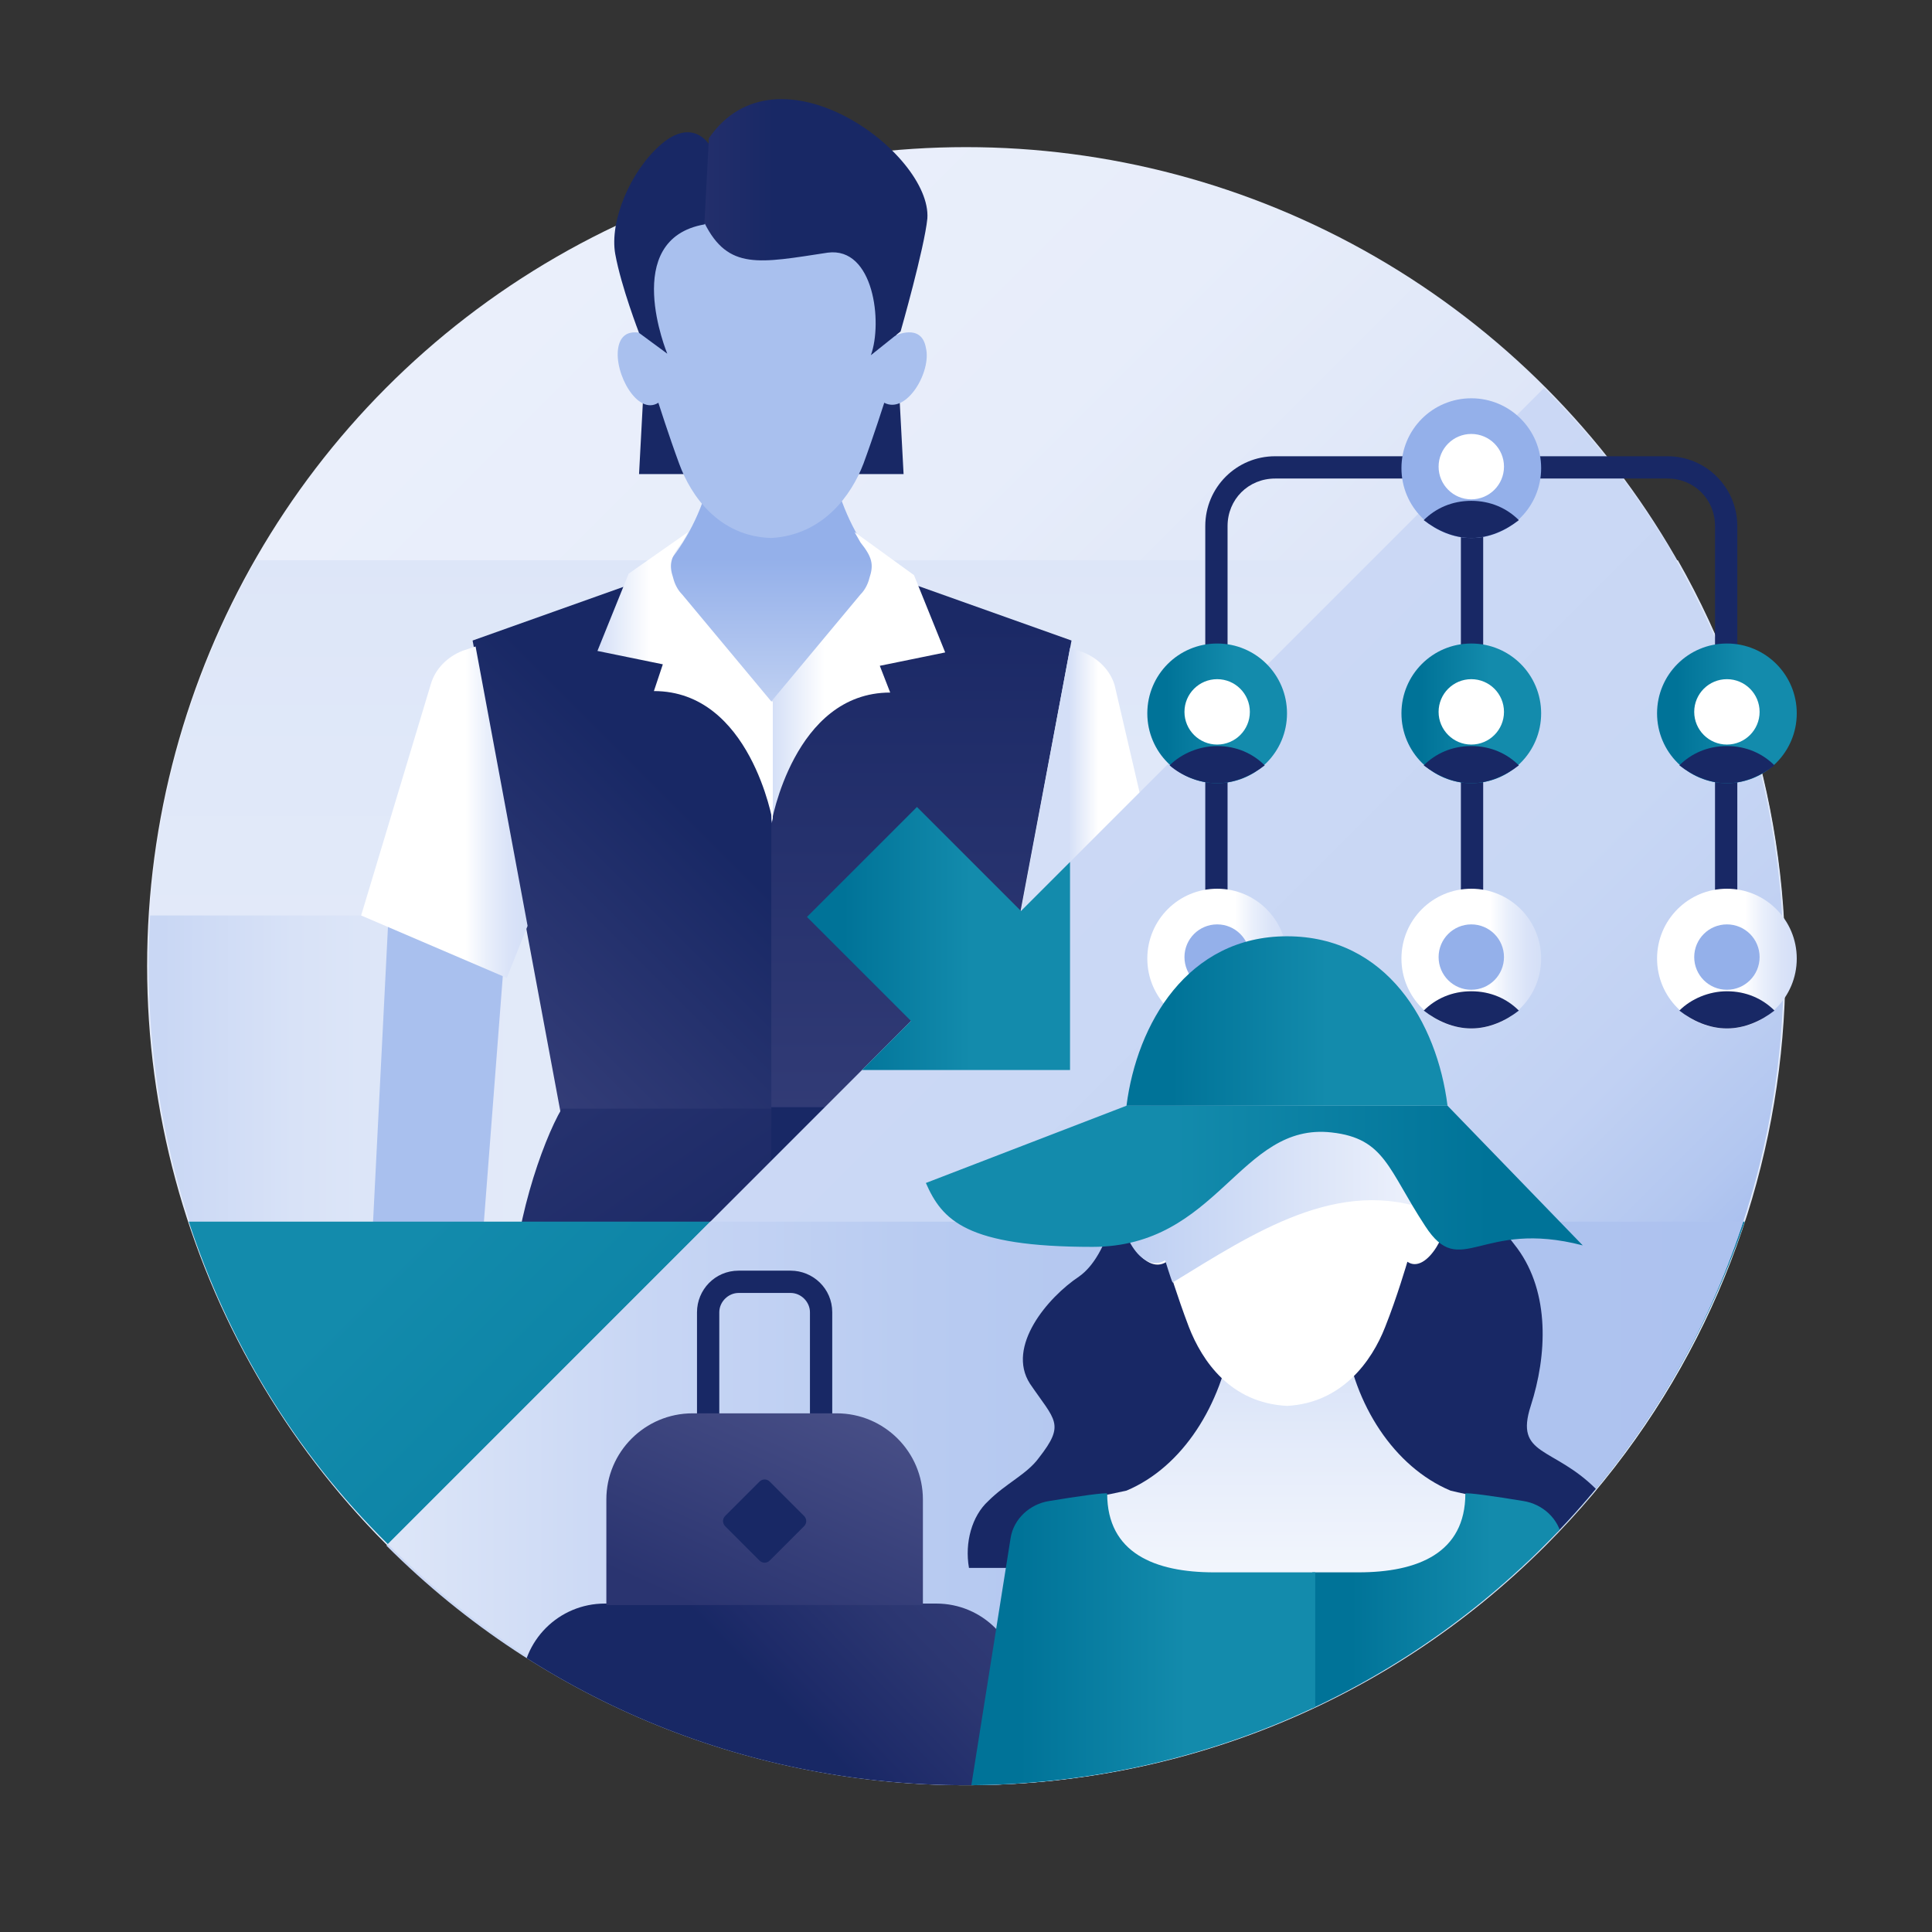 <?xml version="1.0" encoding="utf-8"?>
<!-- Generator: Adobe Illustrator 27.5.0, SVG Export Plug-In . SVG Version: 6.00 Build 0)  -->
<svg version="1.1" id="_x31_5-Group-Functions" xmlns="http://www.w3.org/2000/svg" xmlns:xlink="http://www.w3.org/1999/xlink"
	 x="0px" y="0px" viewBox="0 0 130 130" style="enable-background:new 0 0 130 130;" xml:space="preserve">
<rect x="0" y="0" width="130" height="130" fill="#333333" stroke="none"/>
<style type="text/css">
	.st0{fill:url(#SVGID_1_);}
	.st1{fill:url(#SVGID_00000080886969464527145620000000814414285339680896_);}
	.st2{fill:url(#SVGID_00000029740011949513077110000010365507427102949765_);}
	.st3{fill:#182865;}
	.st4{fill:url(#SVGID_00000001626921935480494520000003089113974081410199_);}
	.st5{fill:#A9C0EE;}
	.st6{fill:url(#SVGID_00000114761574409656672750000005465493634559016112_);}
	.st7{fill:url(#SVGID_00000103266383652411132310000001362932517153152912_);}
	.st8{fill:url(#SVGID_00000008840780946446231440000013961760945268867206_);}
	.st9{fill:url(#SVGID_00000088825508486792130670000017844012478608541830_);}
	.st10{fill:url(#SVGID_00000164516093610261480740000007895919929665306256_);}
	.st11{fill:url(#SVGID_00000114065411453628353590000007754148133082318220_);}
	.st12{fill:url(#SVGID_00000124876928269859507580000017060407993209362353_);}
	.st13{fill:url(#SVGID_00000041289801472336254940000010334870243256511411_);}
	.st14{fill:url(#SVGID_00000092453251490711040510000012113812321893815211_);}
	.st15{fill:url(#SVGID_00000106117345534487424720000016066977616169227678_);}
	.st16{fill:url(#SVGID_00000093884304529154246090000003545436430508516014_);}
	.st17{fill:url(#SVGID_00000084512804279490323050000006842092870673978781_);}
	.st18{fill:url(#SVGID_00000160165707633259009430000010885348721392157880_);}
	.st19{fill:#94B0EA;}
	.st20{clip-path:url(#SVGID_00000182496988912861770170000014202631658020628139_);}
	
		.st21{clip-path:url(#SVGID_00000182496988912861770170000014202631658020628139_);fill:url(#SVGID_00000121971613814931868120000015563580401206333824_);}
	
		.st22{clip-path:url(#SVGID_00000182496988912861770170000014202631658020628139_);fill:url(#SVGID_00000140732662362588531830000008874088707808534417_);}
	.st23{clip-path:url(#SVGID_00000182496988912861770170000014202631658020628139_);fill:#182865;}
	.st24{fill:url(#SVGID_00000175306330928073402020000003705952363994422177_);}
	.st25{fill:url(#SVGID_00000123413586098180620830000012184469304790933689_);}
	.st26{fill:url(#SVGID_00000117671554325474466880000009893379914329847452_);}
	.st27{fill:#FFFFFF;}
	.st28{fill:url(#SVGID_00000106825701649261762990000018228026481323560618_);}
	.st29{fill:url(#SVGID_00000129918368578300741640000003170431480992985520_);}
	.st30{fill:url(#SVGID_00000118395007067745069550000013910291178942917028_);}
	.st31{fill:url(#SVGID_00000148654476581051325330000015307038380371078846_);}
	.st32{fill:url(#SVGID_00000036955188180076767850000001494635347725504142_);}
	.st33{fill:url(#SVGID_00000051368096566676706490000007410688965068776602_);}
	.st34{fill:url(#SVGID_00000110470667062936034980000009753301626369273774_);}
	.st35{fill:url(#SVGID_00000067939100623782035470000014441229666645539249_);}
</style>
<linearGradient id="SVGID_1_" gradientUnits="userSpaceOnUse" x1="65.006" y1="120.058" x2="65.006" y2="9.94" gradientTransform="matrix(0.707 -0.707 0.707 0.707 -26.921 65.004)">
	<stop  offset="2.584135e-03" style="stop-color:#9CB6EC"/>
	<stop  offset="3.924092e-03" style="stop-color:#9DB6EC"/>
	<stop  offset="0.155" style="stop-color:#B9CBF1"/>
	<stop  offset="0.318" style="stop-color:#CEDBF5"/>
	<stop  offset="0.497" style="stop-color:#DEE6F8"/>
	<stop  offset="0.703" style="stop-color:#E7EDFA"/>
	<stop  offset="1" style="stop-color:#EAEFFB"/>
</linearGradient>
<circle class="st0" cx="65" cy="65" r="55.1"/>
<linearGradient id="SVGID_00000069391404257195128550000017756082605016499592_" gradientUnits="userSpaceOnUse" x1="26.069" y1="103.927" x2="85.371" y2="44.626" gradientTransform="matrix(0.707 -0.707 0.707 0.707 -26.921 65.004)">
	<stop  offset="0.554" style="stop-color:#E4EBFA"/>
	<stop  offset="1" style="stop-color:#DDE6F8"/>
</linearGradient>
<path style="fill:url(#SVGID_00000069391404257195128550000017756082605016499592_);" d="M17.2,37.7c-12,21-9.1,48.3,8.9,66.3
	c21.5,21.5,56.4,21.5,77.9,0c18-18,20.9-45.2,8.9-66.3H17.2z"/>
<linearGradient id="SVGID_00000086652265371850594360000000903669922691099314_" gradientUnits="userSpaceOnUse" x1="7.805" y1="44.344" x2="96.826" y2="133.365" gradientTransform="matrix(0.707 -0.707 0.707 0.707 -26.921 65.004)">
	<stop  offset="7.712340e-03" style="stop-color:#C9D7F4"/>
	<stop  offset="7.772925e-02" style="stop-color:#D8E2F7"/>
	<stop  offset="0.16" style="stop-color:#E1E9F9"/>
	<stop  offset="0.279" style="stop-color:#E4EBFA"/>
</linearGradient>
<path style="fill:url(#SVGID_00000086652265371850594360000000903669922691099314_);" d="M10.1,61.6c-0.9,15.2,4.4,30.7,16,42.3
	c21.5,21.5,56.4,21.5,77.9,0c11.6-11.6,16.9-27.1,16-42.3H10.1z"/>
<g>
	<path class="st3" d="M60.8,31.9H43l0.7-13.1c0.2-3.7,3.8-6.7,8.2-6.7h0c4.4,0,8,2.9,8.2,6.7L60.8,31.9z"/>
	
		<linearGradient id="SVGID_00000144309321108323622210000013205169813584109699_" gradientUnits="userSpaceOnUse" x1="52.297" y1="50.692" x2="52.297" y2="30.383">
		<stop  offset="0" style="stop-color:#CEDBF5"/>
		<stop  offset="0.644" style="stop-color:#94B0EA"/>
	</linearGradient>
	<path style="fill:url(#SVGID_00000144309321108323622210000013205169813584109699_);" d="M65.6,41.5c-0.9-0.2-1.9-0.3-2.6-0.5
		c-3.9-1.7-6.5-5.9-7.2-10.6h-7.7c-0.6,4.7-3.3,8.9-7.2,10.6c-0.6,0.2-1.2,0.3-1.9,0.4v9.3h26.7V41.5z"/>
	<path class="st5" d="M62.3,23.4c-0.3-1.7-2.1-0.8-2.1-0.8l0.3-4.9c0.1-2.3-0.9-4.4-2.8-5.7l-2.2-1.5c-1.1-0.7-2.3-1.1-3.6-1.1l0,0
		h0c-1.3,0-2.5,0.4-3.6,1.1L46.2,12c-1.9,1.3-2.9,3.4-2.8,5.7l0.3,4.9c0,0-1.8-0.9-2.1,0.8c-0.3,1.7,1.3,4.6,2.7,3.7
		c0,0,0.7,2.2,1.4,4.1c0.8,2.2,2.7,4.9,6.2,5c3.5-0.2,5.4-2.9,6.2-5c0.7-1.9,1.4-4.1,1.4-4.1C61,27.9,62.7,25,62.3,23.4z"/>
	<polygon class="st5" points="32.1,88.2 34.2,60.9 26.3,58.5 24.8,88.2 	"/>
	<polygon class="st5" points="79.3,73.2 74.7,49.3 69.2,60.2 72.4,73.2 	"/>
	
		<linearGradient id="SVGID_00000133499460683881047850000015333830717517961605_" gradientUnits="userSpaceOnUse" x1="29.921" y1="73.508" x2="62.793" y2="40.636">
		<stop  offset="0" style="stop-color:#39417B"/>
		<stop  offset="0.538" style="stop-color:#182865"/>
	</linearGradient>
	<polygon style="fill:url(#SVGID_00000133499460683881047850000015333830717517961605_);" points="52,79.9 52,49.2 43.6,38.9 
		31.8,43.1 39.2,82.8 	"/>
	
		<linearGradient id="SVGID_00000155122335276383579140000012298668103088888987_" gradientUnits="userSpaceOnUse" x1="24.286" y1="54.752" x2="35.439" y2="54.752">
		<stop  offset="0.631" style="stop-color:#FFFFFF"/>
		<stop  offset="0.76" style="stop-color:#E9EFFB"/>
		<stop  offset="0.894" style="stop-color:#DAE3F8"/>
		<stop  offset="1" style="stop-color:#D4DFF7"/>
	</linearGradient>
	<path style="fill:url(#SVGID_00000155122335276383579140000012298668103088888987_);" d="M24.3,61.6l4.7-15.6
		c0.3-1,1.1-1.8,2.1-2.2l0.9-0.3l3.5,18.8l-1.4,3.5L24.3,61.6z"/>
	
		<linearGradient id="SVGID_00000021094180259528550920000009903655616621160637_" gradientUnits="userSpaceOnUse" x1="61.985" y1="85.864" x2="61.985" y2="38.907">
		<stop  offset="0" style="stop-color:#39417B"/>
		<stop  offset="0.936" style="stop-color:#1B2966"/>
	</linearGradient>
	<polygon style="fill:url(#SVGID_00000021094180259528550920000009903655616621160637_);" points="65,80.8 72.1,43.1 60.3,38.9 
		51.9,49.2 51.9,85.9 	"/>
	
		<linearGradient id="SVGID_00000012435993008069510420000014802273986597411511_" gradientUnits="userSpaceOnUse" x1="68.471" y1="54.969" x2="78.676" y2="54.969">
		<stop  offset="0.338" style="stop-color:#D4DFF7"/>
		<stop  offset="0.533" style="stop-color:#FFFFFF"/>
	</linearGradient>
	<path style="fill:url(#SVGID_00000012435993008069510420000014802273986597411511_);" d="M78.7,62L75,46.1c-0.3-1-1.1-1.8-2.1-2.2
		L72,43.6l-3.5,18.8l0.5,3.9L78.7,62z"/>
	
		<linearGradient id="SVGID_00000111889727213548992160000014246985031260413867_" gradientUnits="userSpaceOnUse" x1="51.943" y1="45.591" x2="63.653" y2="45.591">
		<stop  offset="0" style="stop-color:#D4DFF7"/>
		<stop  offset="0.302" style="stop-color:#FFFFFF"/>
	</linearGradient>
	<path style="fill:url(#SVGID_00000111889727213548992160000014246985031260413867_);" d="M51.9,47.2l6-7.2c0.3-0.3,0.5-0.7,0.6-1.1
		c0.3-0.9,0.2-1.4-0.6-2.4l-0.4-0.7l4,2.9l2.1,5.2l-4.4,0.9l0.7,1.8c-6.5,0-8,8.8-8,8.8V47.2z"/>
	
		<linearGradient id="SVGID_00000073705941377074602170000002823487275216582324_" gradientUnits="userSpaceOnUse" x1="40.23" y1="45.6" x2="51.94" y2="45.6">
		<stop  offset="0" style="stop-color:#D4DFF7"/>
		<stop  offset="0.302" style="stop-color:#FFFFFF"/>
	</linearGradient>
	<path style="fill:url(#SVGID_00000073705941377074602170000002823487275216582324_);" d="M51.9,47.2l-6-7.2
		c-0.3-0.3-0.5-0.7-0.6-1.1c-0.3-0.9-0.2-1.4,0.6-2.4l0.4-0.7l-4,2.8l-2.1,5.2l4.4,0.9L44,46.5c6.5,0,8,8.8,8,8.8V47.2z"/>
	<path class="st3" d="M47.7,9.7c0,0-1.1-1.8-3.2,0s-3.5,5.2-3.1,7.4c0.4,2.2,1.6,5.3,1.6,5.3l1.9,1.4c0,0-3.2-7.7,2.5-8.7
		C49,12,47.7,9.7,47.7,9.7z"/>
	
		<linearGradient id="SVGID_00000124875214599127585160000011765277153284970385_" gradientUnits="userSpaceOnUse" x1="47.383" y1="15.367" x2="62.464" y2="15.367">
		<stop  offset="0" style="stop-color:#232F6C"/>
		<stop  offset="0.315" style="stop-color:#182865"/>
	</linearGradient>
	<path style="fill:url(#SVGID_00000124875214599127585160000011765277153284970385_);" d="M47.4,15c1.6,3.2,3.7,2.7,8.3,2
		c3.1-0.4,3.7,4.7,2.9,6.9l2-1.6c0,0,1.6-5.6,1.8-7.6c0.3-4.4-10.1-12.1-14.7-5.4L47.4,15z"/>
</g>
<g>
	<g>
		
			<linearGradient id="SVGID_00000031196920060623679440000013754826051803772035_" gradientUnits="userSpaceOnUse" x1="21.846" y1="81.448" x2="49.119" y2="42.499" gradientTransform="matrix(1 0 0 -1 0 132)">
			<stop  offset="0" style="stop-color:#39417B"/>
			<stop  offset="0.936" style="stop-color:#1B2966"/>
		</linearGradient>
		<path style="fill:url(#SVGID_00000031196920060623679440000013754826051803772035_);" d="M37.8,74.6c-1.3,2.2-3.4,8.2-3.3,13.1
			L52,87.5l0-12.9H37.8z"/>
		<path class="st3" d="M51.9,74.6v12.9l18.5,0.1c0.2-4.8-3-10.9-4.3-13.1H51.9z"/>
	</g>
</g>
<linearGradient id="SVGID_00000070814389824159736770000005029333527014210721_" gradientUnits="userSpaceOnUse" x1="49.861" y1="120.053" x2="49.861" y2="9.936" gradientTransform="matrix(0.707 -0.707 0.707 0.707 -26.921 65.004)">
	<stop  offset="0.141" style="stop-color:#007398"/>
	<stop  offset="0.623" style="stop-color:#138BAC"/>
</linearGradient>
<path style="fill:url(#SVGID_00000070814389824159736770000005029333527014210721_);" d="M12.7,82.2c2.6,7.9,7,15.4,13.4,21.7
	c21.5,21.5,56.4,21.5,77.9,0c6.3-6.3,10.7-13.8,13.4-21.7H12.7z"/>
<linearGradient id="SVGID_00000147180582191149970150000007185505755003558045_" gradientUnits="userSpaceOnUse" x1="139.346" y1="-59.414" x2="139.346" y2="-114.472" gradientTransform="matrix(0.707 -0.707 0.707 0.707 47.418 244.475)">
	<stop  offset="2.584135e-03" style="stop-color:#9CB6EC"/>
	<stop  offset="2.937151e-02" style="stop-color:#A1B9ED"/>
	<stop  offset="0.174" style="stop-color:#B3C7F0"/>
	<stop  offset="0.345" style="stop-color:#C1D1F3"/>
	<stop  offset="0.564" style="stop-color:#C8D7F4"/>
	<stop  offset="1" style="stop-color:#CBD8F5"/>
</linearGradient>
<path style="fill:url(#SVGID_00000147180582191149970150000007185505755003558045_);" d="M103.9,26.1c21.5,21.5,21.5,56.4,0,77.9
	s-56.4,21.5-77.9,0L103.9,26.1z"/>
<linearGradient id="SVGID_00000106145370512308703490000002453390360429397900_" gradientUnits="userSpaceOnUse" x1="26.074" y1="101.14" x2="117.286" y2="101.14">
	<stop  offset="2.584135e-03" style="stop-color:#DDE6F8"/>
	<stop  offset="0.189" style="stop-color:#C8D6F4"/>
	<stop  offset="0.397" style="stop-color:#B8CBF1"/>
	<stop  offset="0.64" style="stop-color:#B0C4EF"/>
	<stop  offset="1" style="stop-color:#ADC2EF"/>
</linearGradient>
<path style="fill:url(#SVGID_00000106145370512308703490000002453390360429397900_);" d="M47.8,82.2l-21.7,21.7
	c21.5,21.5,56.4,21.5,77.9,0c6.3-6.3,10.7-13.8,13.3-21.7L47.8,82.2z"/>
<g>
	<path class="st3" d="M82.6,63.7h-1.5V35.4c0-2.6,2.1-4.7,4.7-4.7h26.4c2.6,0,4.7,2.1,4.7,4.7v24.9h-1.5V35.4c0-1.8-1.4-3.2-3.2-3.2
		H85.8c-1.8,0-3.2,1.4-3.2,3.2V63.7z"/>
</g>
<linearGradient id="SVGID_00000076600098891239371400000000469398591486010522_" gradientUnits="userSpaceOnUse" x1="54.277" y1="63.12" x2="71.963" y2="63.12">
	<stop  offset="0.141" style="stop-color:#007398"/>
	<stop  offset="0.623" style="stop-color:#138BAC"/>
</linearGradient>
<polygon style="fill:url(#SVGID_00000076600098891239371400000000469398591486010522_);" points="61.3,68.7 54.3,61.7 61.7,54.3 
	68.7,61.3 72,58 72,72 58,72 "/>
<g>
	
		<linearGradient id="SVGID_00000175288608314989523620000007400739240618998181_" gradientUnits="userSpaceOnUse" x1="77.158" y1="64.495" x2="86.583" y2="64.495">
		<stop  offset="0.631" style="stop-color:#FFFFFF"/>
		<stop  offset="0.76" style="stop-color:#E9EFFB"/>
		<stop  offset="0.894" style="stop-color:#DAE3F8"/>
		<stop  offset="1" style="stop-color:#D4DFF7"/>
	</linearGradient>
	<path style="fill:url(#SVGID_00000175288608314989523620000007400739240618998181_);" d="M81.9,69.2L81.9,69.2
		c-2.6,0-4.7-2.1-4.7-4.7v0c0-2.6,2.1-4.7,4.7-4.7h0c2.6,0,4.7,2.1,4.7,4.7v0C86.6,67.1,84.5,69.2,81.9,69.2z"/>
	<path class="st3" d="M81.9,69.2c1.2,0,2.3-0.5,3.2-1.2c-0.8-0.8-1.9-1.3-3.2-1.3c-1.2,0-2.4,0.5-3.2,1.3
		C79.5,68.7,80.7,69.2,81.9,69.2z"/>
	<circle class="st19" cx="81.9" cy="64.4" r="2.2"/>
</g>
<g>
	<defs>
		<path id="SVGID_00000160182314937158112350000004450315777533420472_" d="M103.9,26.1c21.5,21.5,21.5,56.4,0,77.9
			s-56.4,21.5-77.9,0L103.9,26.1z"/>
	</defs>
	<clipPath id="SVGID_00000152969736045803350910000006030478739870468283_">
		<use xlink:href="#SVGID_00000160182314937158112350000004450315777533420472_"  style="overflow:visible;"/>
	</clipPath>
	<g style="clip-path:url(#SVGID_00000152969736045803350910000006030478739870468283_);">
		<path class="st3" d="M56,95.7h-1.5v-7.4c0-0.7-0.6-1.3-1.3-1.3h-3.5c-0.7,0-1.3,0.6-1.3,1.3v7.4h-1.5v-7.4c0-1.5,1.2-2.8,2.8-2.8
			h3.5c1.5,0,2.8,1.2,2.8,2.8V95.7z"/>
	</g>
	
		<linearGradient id="SVGID_00000107556841432604332020000013726732273661823640_" gradientUnits="userSpaceOnUse" x1="37.902" y1="135.318" x2="65.873" y2="108.306">
		<stop  offset="0.641" style="stop-color:#182865"/>
		<stop  offset="0.7" style="stop-color:#1E2B69"/>
		<stop  offset="0.877" style="stop-color:#2B3671"/>
		<stop  offset="1" style="stop-color:#303A75"/>
	</linearGradient>
	
		<path style="clip-path:url(#SVGID_00000152969736045803350910000006030478739870468283_);fill:url(#SVGID_00000107556841432604332020000013726732273661823640_);" d="
		M66.2,134H37.6c-1.4,0-2.5-1.1-2.5-2.5v-18c0-3.1,2.5-5.6,5.6-5.6H63c3.1,0,5.6,2.5,5.6,5.6v18C68.7,132.8,67.5,134,66.2,134z"/>
	
		<linearGradient id="SVGID_00000021831522262935415000000014030874660818897567_" gradientUnits="userSpaceOnUse" x1="48.144" y1="111.313" x2="55.728" y2="94.281">
		<stop  offset="0.123" style="stop-color:#2A3470"/>
		<stop  offset="1" style="stop-color:#474E86"/>
	</linearGradient>
	
		<path style="clip-path:url(#SVGID_00000152969736045803350910000006030478739870468283_);fill:url(#SVGID_00000021831522262935415000000014030874660818897567_);" d="
		M62.1,108H40.8v-7.1c0-3.2,2.6-5.8,5.8-5.8h9.7c3.2,0,5.8,2.6,5.8,5.8V108z"/>
	<path style="clip-path:url(#SVGID_00000152969736045803350910000006030478739870468283_);fill:#182865;" d="M51.1,99.7l-2.3,2.3
		c-0.2,0.2-0.2,0.5,0,0.7l2.3,2.3c0.2,0.2,0.5,0.2,0.7,0l2.3-2.3c0.2-0.2,0.2-0.5,0-0.7l-2.3-2.3C51.6,99.5,51.3,99.5,51.1,99.7z"/>
	<g style="clip-path:url(#SVGID_00000152969736045803350910000006030478739870468283_);">
		<g>
			<path class="st3" d="M65.2,105.5h43.3c0.5-1.9,0.5-3.7-1.1-5.3c-2.9-2.9-5.5-2.2-4.4-5.6c1.1-3.4,1.3-7.6-0.9-10.6
				c-1.8-2.4-5.1-6.2-6.4-9.2H76.2c-0.6,5.6-1.6,9.7-3.6,11.1c-2.1,1.4-4.9,4.7-3.3,7.2c1.7,2.5,2.4,2.7,0.6,5
				c-0.8,1.1-2.2,1.7-3.4,2.9C65.4,102,64.9,103.8,65.2,105.5L65.2,105.5z"/>
			
				<linearGradient id="SVGID_00000044861638092513928610000007615791235975891124_" gradientUnits="userSpaceOnUse" x1="7246.819" y1="120.451" x2="7246.819" y2="89.774" gradientTransform="matrix(-1 0 0 1 7333.435 0)">
				<stop  offset="8.719952e-02" style="stop-color:#FFFFFF"/>
				<stop  offset="0.354" style="stop-color:#F8FAFE"/>
				<stop  offset="0.739" style="stop-color:#E5ECFA"/>
				<stop  offset="1" style="stop-color:#D4DFF7"/>
			</linearGradient>
			<path style="fill:url(#SVGID_00000044861638092513928610000007615791235975891124_);" d="M65.6,120.5l2.6-16.3
				c0.3-1.6,1.5-2.9,3.2-3.1c1.4-0.2,3.1-0.5,4.4-0.8c3.8-1.6,6.4-5.8,7.1-10.4h7.6c0.6,4.6,3.3,8.8,7.1,10.4
				c1.2,0.3,2.9,0.6,4.4,0.8c1.6,0.2,2.9,1.5,3.2,3.1l2.6,16.3H65.6z"/>
			
				<linearGradient id="SVGID_00000078754446534990002630000009205614834057608861_" gradientUnits="userSpaceOnUse" x1="88.163" y1="110.438" x2="107.798" y2="110.438">
				<stop  offset="0.141" style="stop-color:#007398"/>
				<stop  offset="0.623" style="stop-color:#138BAC"/>
			</linearGradient>
			<path style="fill:url(#SVGID_00000078754446534990002630000009205614834057608861_);" d="M88.2,120.5h19.6l-2.7-17
				c-0.2-1.3-1.3-2.3-2.6-2.5c-1.8-0.3-3.9-0.6-3.9-0.5c0,4-3.2,5.3-7.2,5.3h-3.1V120.5z"/>
			
				<linearGradient id="SVGID_00000124119295330188375140000002443919902837163189_" gradientUnits="userSpaceOnUse" x1="65.341" y1="110.438" x2="88.618" y2="110.438">
				<stop  offset="0.141" style="stop-color:#007398"/>
				<stop  offset="0.623" style="stop-color:#138BAC"/>
			</linearGradient>
			<path style="fill:url(#SVGID_00000124119295330188375140000002443919902837163189_);" d="M88.6,120.5H65.3l2.7-17
				c0.2-1.3,1.3-2.3,2.6-2.5c1.8-0.3,3.9-0.6,3.9-0.5c0,4,3.2,5.3,7.2,5.3h6.8V120.5z"/>
			<path class="st27" d="M97.4,81c-0.4-1.8-2.2-0.8-2.2-0.8l0.6-9l-7.2-4.9h-2.1h-2.1l-7.2,4.9l0.6,9c0,0-1.9-1-2.2,0.8
				c-0.4,1.8,1.4,4.9,2.9,3.9c0,0,0.7,2.3,1.5,4.4c0.9,2.3,2.8,5.1,6.6,5.3c3.7-0.2,5.7-3,6.6-5.3c0.8-2,1.5-4.4,1.5-4.4
				C96,85.8,97.7,82.7,97.4,81z"/>
			
				<linearGradient id="SVGID_00000065767923245425646860000004402687516301144757_" gradientUnits="userSpaceOnUse" x1="75.428" y1="76.267" x2="97.427" y2="76.267">
				<stop  offset="0" style="stop-color:#BCCEF2"/>
				<stop  offset="0.851" style="stop-color:#EAEFFB"/>
			</linearGradient>
			<path style="fill:url(#SVGID_00000065767923245425646860000004402687516301144757_);" d="M78.4,84.8c0,0,0.4,1.3,0.5,1.5
				c5.4-3.3,11.2-7.2,17.4-4.8c0.4,0.2,0.8,0.3,1.1,0.5c0.1-0.4,0.1-0.7,0-1c-0.4-1.8-2.2-0.8-2.2-0.8l0.6-9l-7.2-4.9h-4.2l-7.2,4.9
				l0.6,9c0,0-1.9-1-2.2,0.8C75.1,82.7,76.8,85.8,78.4,84.8z"/>
			
				<linearGradient id="SVGID_00000075122916728333829330000004243027638357543815_" gradientUnits="userSpaceOnUse" x1="7226.962" y1="79.205" x2="7271.161" y2="79.205" gradientTransform="matrix(-1 0 0 1 7333.435 0)">
				<stop  offset="0.141" style="stop-color:#007398"/>
				<stop  offset="0.623" style="stop-color:#138BAC"/>
			</linearGradient>
			<path style="fill:url(#SVGID_00000075122916728333829330000004243027638357543815_);" d="M97.4,74.4h-3.7H75.8l-13.5,5.2
				c1.1,2.5,2.7,4.3,11.2,4.3c8.5,0,9.9-8.4,16.1-7.7c3.6,0.4,3.8,2.5,6.3,6.3c2.4,3.7,3.7-0.5,10.6,1.3L97.4,74.4z"/>
			
				<linearGradient id="SVGID_00000109750921682224016480000002826031922132575408_" gradientUnits="userSpaceOnUse" x1="75.81" y1="68.675" x2="97.428" y2="68.675">
				<stop  offset="0.141" style="stop-color:#007398"/>
				<stop  offset="0.623" style="stop-color:#138BAC"/>
			</linearGradient>
			<path style="fill:url(#SVGID_00000109750921682224016480000002826031922132575408_);" d="M97.4,74.4C96.7,68.8,93.3,63,86.6,63
				s-10.1,5.9-10.8,11.4H97.4z"/>
		</g>
	</g>
</g>
<g>
	<rect x="98.3" y="31.5" class="st3" width="1.5" height="32.3"/>
</g>
<linearGradient id="SVGID_00000049929456702973657800000002487753698078435767_" gradientUnits="userSpaceOnUse" x1="94.319" y1="47.979" x2="103.744" y2="47.979">
	<stop  offset="0.141" style="stop-color:#007398"/>
	<stop  offset="0.623" style="stop-color:#138BAC"/>
</linearGradient>
<path style="fill:url(#SVGID_00000049929456702973657800000002487753698078435767_);" d="M99,52.7L99,52.7c-2.6,0-4.7-2.1-4.7-4.7v0
	c0-2.6,2.1-4.7,4.7-4.7h0c2.6,0,4.7,2.1,4.7,4.7v0C103.7,50.6,101.6,52.7,99,52.7z"/>
<linearGradient id="SVGID_00000052077808361628851300000011876515658246486939_" gradientUnits="userSpaceOnUse" x1="111.48" y1="47.979" x2="120.906" y2="47.979">
	<stop  offset="0.141" style="stop-color:#007398"/>
	<stop  offset="0.623" style="stop-color:#138BAC"/>
</linearGradient>
<path style="fill:url(#SVGID_00000052077808361628851300000011876515658246486939_);" d="M111.5,48L111.5,48c0-2.6,2.1-4.7,4.7-4.7
	h0c2.6,0,4.7,2.1,4.7,4.7v0c0,2.6-2.1,4.7-4.7,4.7h0C113.6,52.7,111.5,50.6,111.5,48z"/>
<linearGradient id="SVGID_00000021805719491902615290000007981756846943017892_" gradientUnits="userSpaceOnUse" x1="77.158" y1="47.979" x2="86.583" y2="47.979">
	<stop  offset="0.141" style="stop-color:#007398"/>
	<stop  offset="0.623" style="stop-color:#138BAC"/>
</linearGradient>
<path style="fill:url(#SVGID_00000021805719491902615290000007981756846943017892_);" d="M77.2,48L77.2,48c0-2.6,2.1-4.7,4.7-4.7h0
	c2.6,0,4.7,2.1,4.7,4.7v0c0,2.6-2.1,4.7-4.7,4.7h0C79.3,52.7,77.2,50.6,77.2,48z"/>
<g>
	<path class="st19" d="M99,36.2L99,36.2c-2.6,0-4.7-2.1-4.7-4.7v0c0-2.6,2.1-4.7,4.7-4.7h0c2.6,0,4.7,2.1,4.7,4.7v0
		C103.7,34.1,101.6,36.2,99,36.2z"/>
	<path class="st3" d="M99,36.2c1.2,0,2.3-0.5,3.2-1.2c-0.8-0.8-1.9-1.3-3.2-1.3s-2.4,0.5-3.2,1.3C96.7,35.7,97.8,36.2,99,36.2z"/>
	<circle class="st27" cx="99" cy="31.4" r="2.2"/>
</g>
<g>
	
		<linearGradient id="SVGID_00000164472415240296167020000014336246404490581639_" gradientUnits="userSpaceOnUse" x1="94.319" y1="64.495" x2="103.744" y2="64.495">
		<stop  offset="0.631" style="stop-color:#FFFFFF"/>
		<stop  offset="0.76" style="stop-color:#E9EFFB"/>
		<stop  offset="0.894" style="stop-color:#DAE3F8"/>
		<stop  offset="1" style="stop-color:#D4DFF7"/>
	</linearGradient>
	<path style="fill:url(#SVGID_00000164472415240296167020000014336246404490581639_);" d="M99,69.2L99,69.2c-2.6,0-4.7-2.1-4.7-4.7
		v0c0-2.6,2.1-4.7,4.7-4.7h0c2.6,0,4.7,2.1,4.7,4.7v0C103.7,67.1,101.6,69.2,99,69.2z"/>
	<path class="st3" d="M99,69.2c1.2,0,2.3-0.5,3.2-1.2c-0.8-0.8-1.9-1.3-3.2-1.3s-2.4,0.5-3.2,1.3C96.7,68.7,97.8,69.2,99,69.2z"/>
	<circle class="st19" cx="99" cy="64.4" r="2.2"/>
</g>
<g>
	
		<linearGradient id="SVGID_00000059994572693807308120000004793055822024768384_" gradientUnits="userSpaceOnUse" x1="111.48" y1="64.495" x2="120.906" y2="64.495">
		<stop  offset="0.631" style="stop-color:#FFFFFF"/>
		<stop  offset="0.76" style="stop-color:#E9EFFB"/>
		<stop  offset="0.894" style="stop-color:#DAE3F8"/>
		<stop  offset="1" style="stop-color:#D4DFF7"/>
	</linearGradient>
	<path style="fill:url(#SVGID_00000059994572693807308120000004793055822024768384_);" d="M116.2,69.2L116.2,69.2
		c-2.6,0-4.7-2.1-4.7-4.7v0c0-2.6,2.1-4.7,4.7-4.7h0c2.6,0,4.7,2.1,4.7,4.7v0C120.9,67.1,118.8,69.2,116.2,69.2z"/>
	<path class="st3" d="M116.2,69.2c1.2,0,2.3-0.5,3.2-1.2c-0.8-0.8-1.9-1.3-3.2-1.3c-1.2,0-2.4,0.5-3.2,1.3
		C113.9,68.7,115,69.2,116.2,69.2z"/>
	<circle class="st19" cx="116.2" cy="64.4" r="2.2"/>
</g>
<g>
	<path class="st3" d="M99,52.7c1.2,0,2.3-0.5,3.2-1.2c-0.8-0.8-1.9-1.3-3.2-1.3s-2.4,0.5-3.2,1.3C96.7,52.2,97.8,52.7,99,52.7z"/>
	<circle class="st27" cx="99" cy="47.9" r="2.2"/>
</g>
<g>
	<path class="st3" d="M116.2,52.7c1.2,0,2.3-0.5,3.2-1.2c-0.8-0.8-1.9-1.3-3.2-1.3s-2.4,0.5-3.2,1.3C113.9,52.2,115,52.7,116.2,52.7
		z"/>
	<circle class="st27" cx="116.2" cy="47.9" r="2.2"/>
</g>
<g>
	<path class="st3" d="M81.9,52.7c1.2,0,2.3-0.5,3.2-1.2c-0.8-0.8-1.9-1.3-3.2-1.3c-1.2,0-2.4,0.5-3.2,1.3
		C79.5,52.2,80.7,52.7,81.9,52.7z"/>
	<circle class="st27" cx="81.9" cy="47.9" r="2.2"/>
</g>
<g>
</g>
<g>
</g>
<g>
</g>
<g>
</g>
<g>
</g>
<g>
</g>
<g>
</g>
<g>
</g>
<g>
</g>
<g>
</g>
<g>
</g>
<g>
</g>
<g>
</g>
<g>
</g>
<g>
</g>
</svg>
